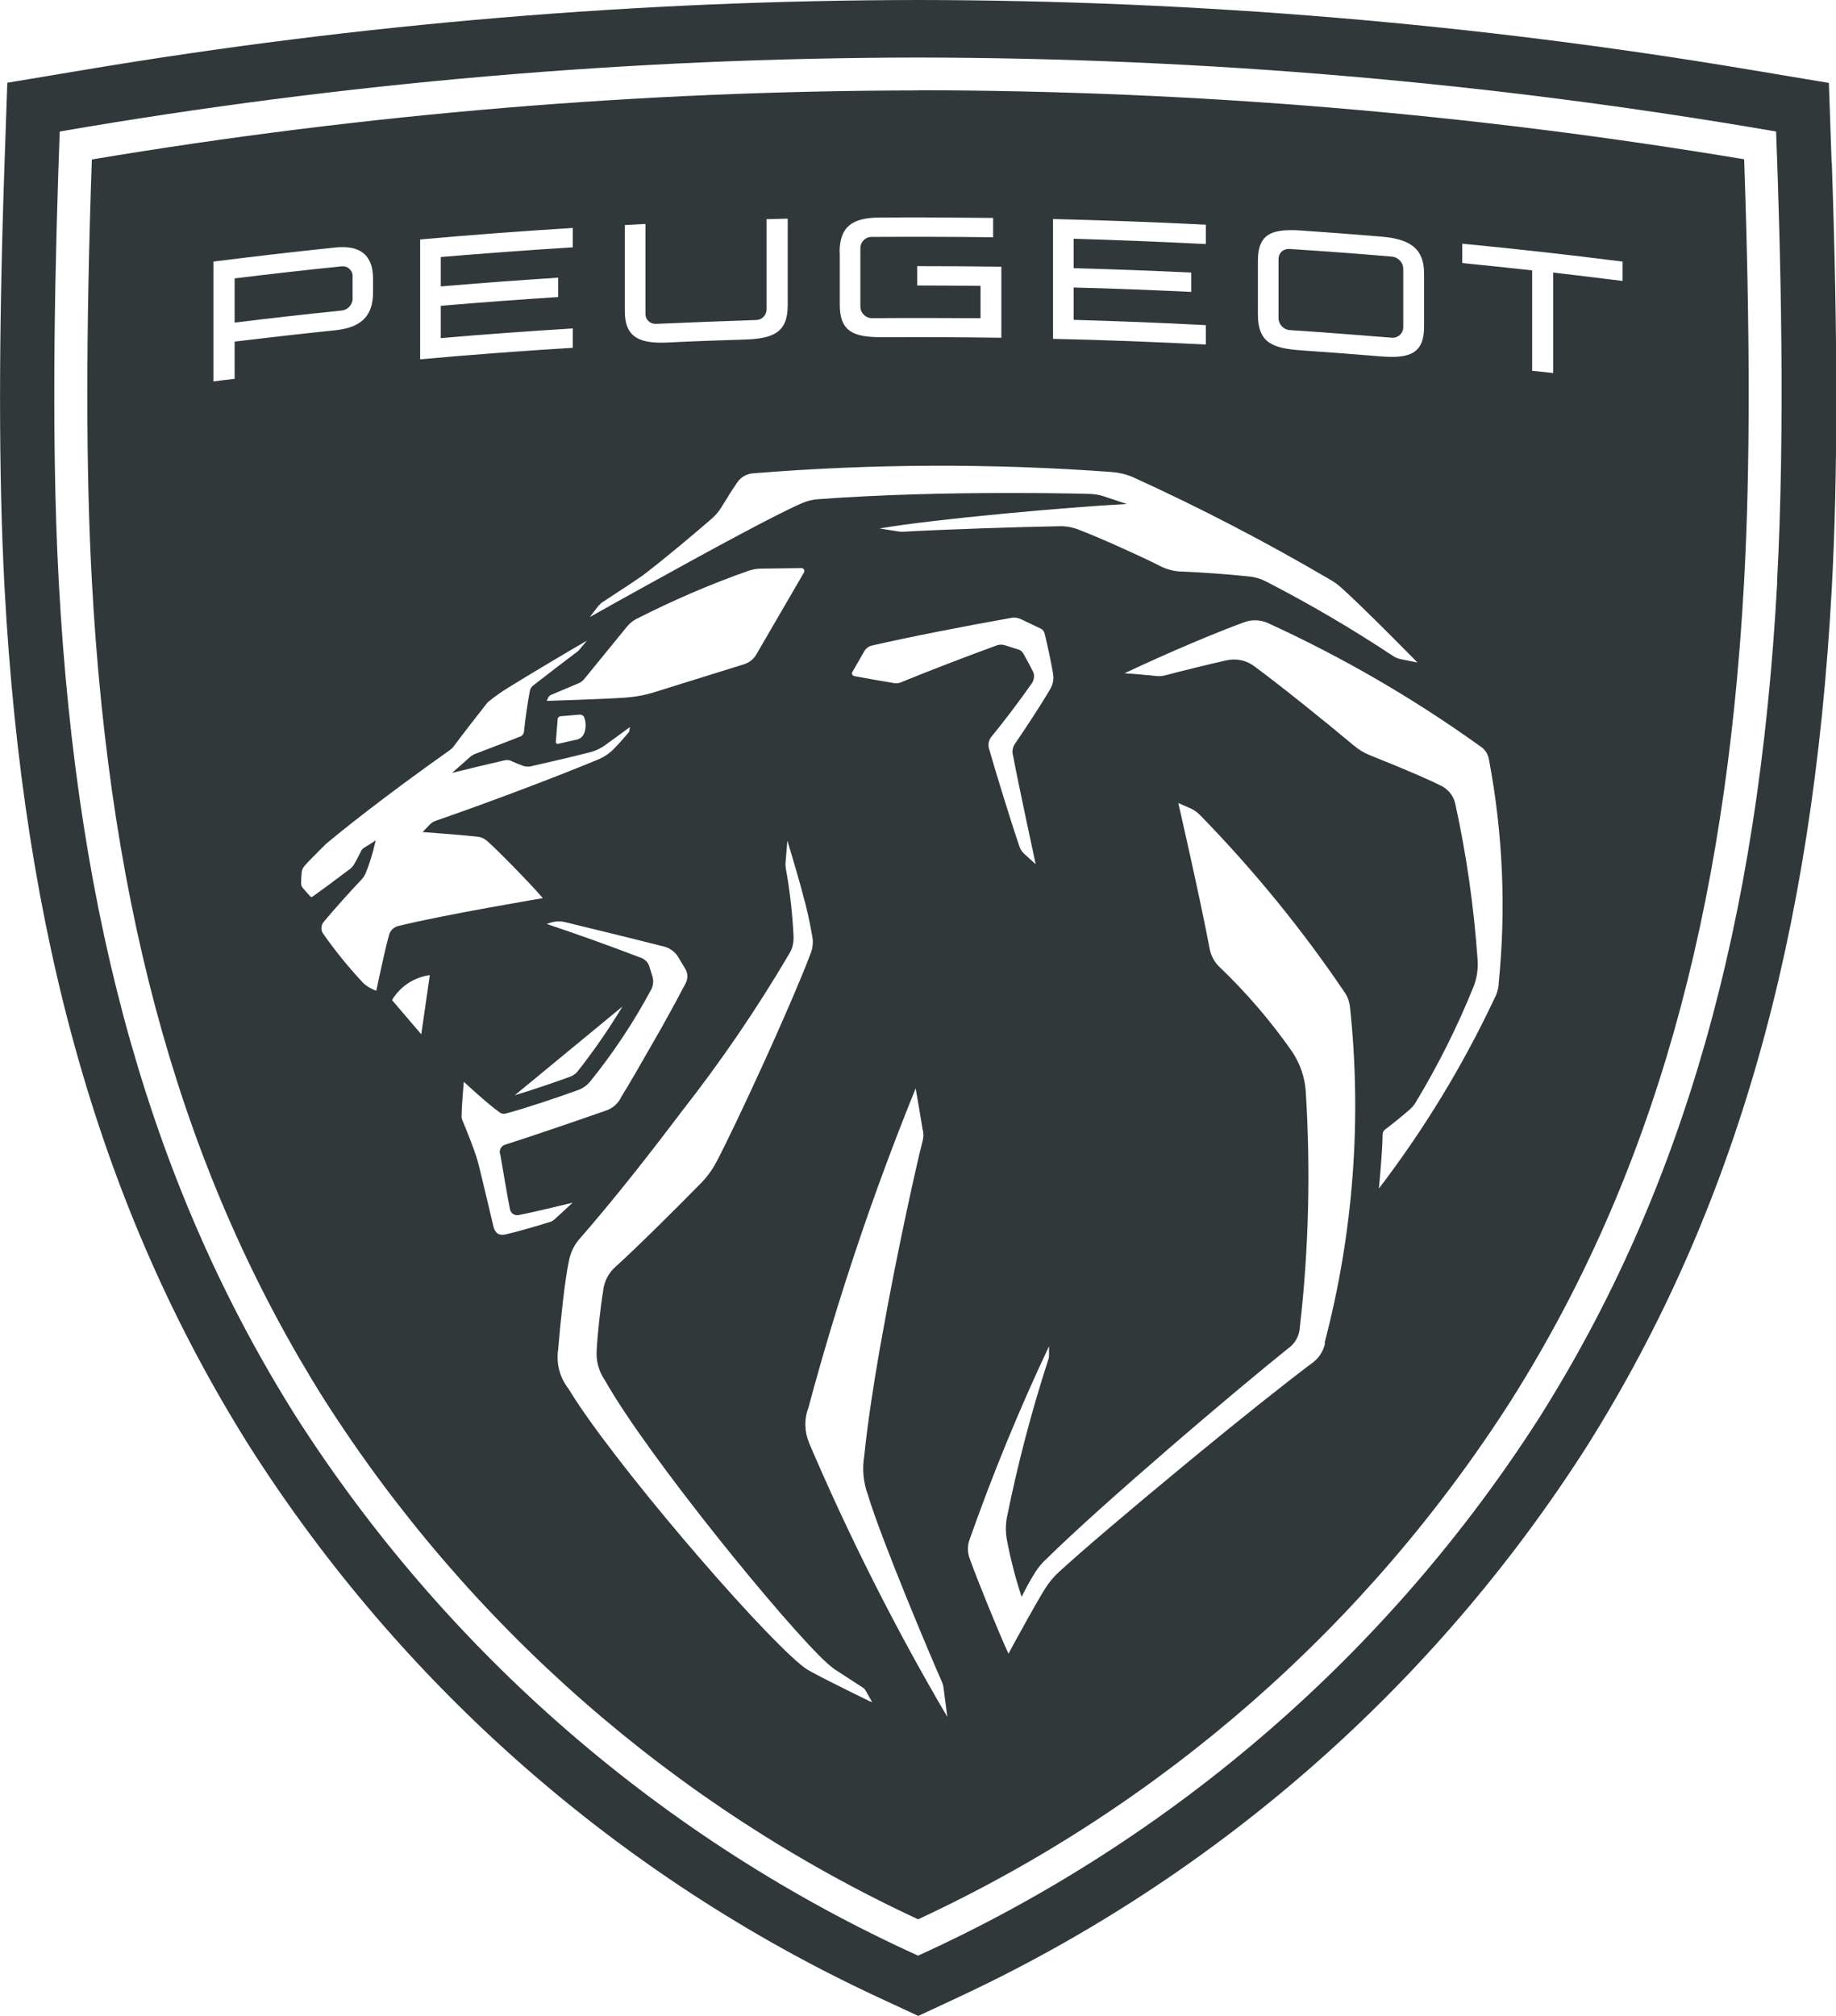 <?xml version="1.0" encoding="UTF-8"?> <svg xmlns="http://www.w3.org/2000/svg" id="logo-peugeot-black" version="1.1" viewBox="0 0 100.55 110.36"><defs><style> .st0 { fill: #30383a; } </style></defs><path class="st0" d="M19.31,16.41v-1.33s0-.02,0-.03c-.04-.29-.3-.5-.6-.47h0c-1.95.2-3.91.42-5.86.66v2.42c1.95-.24,3.9-.46,5.86-.66.31-.03.56-.28.6-.59Z"></path><path class="st0" d="M50.28,4.95h0c-15.16.02-30.3,1.28-45.25,3.78-.33,9.49-.33,17.04,0,23.05,1,18.39,5.05,32.64,12.73,44.84,7.91,12.39,19.19,22.26,32.52,28.45,13.33-6.19,24.61-16.07,32.51-28.46,7.69-12.2,11.73-26.45,12.73-44.84.33-6.01.33-13.56,0-23.05-14.95-2.5-30.09-3.76-45.25-3.78ZM68.89,14.28c0-1.28.56-1.68,1.8-1.68.18,0,.37,0,.58.02,1.45.1,2.89.21,4.34.33,1.43.12,2.38.52,2.38,2.02v2.93c0,1.47-.82,1.74-2.38,1.61-1.45-.12-2.89-.23-4.34-.33-1.58-.11-2.38-.41-2.38-1.97v-2.93ZM57.67,11.99c2.79.07,5.58.17,8.37.31v1.06c-2.41-.12-4.83-.22-7.24-.29v1.61c2.15.06,4.29.14,6.44.24v1.06c-2.15-.1-4.29-.19-6.44-.24v1.77c2.41.07,4.83.16,7.24.29v1.06c-2.79-.14-5.58-.25-8.37-.31v-6.56ZM45.98,13.82c0-1.43.72-1.9,2.17-1.91h0c2.08-.02,4.16,0,6.24.02v1.06c-2.22-.03-4.45-.03-6.67-.02-.31,0-.57.25-.6.56v3.29c.02.32.28.58.6.6,2-.02,3.99-.01,5.98,0v-1.77c-1.16-.01-2.32-.02-3.47-.02v-1.06c1.53,0,3.07.01,4.61.03v3.89c-2.16-.03-4.31-.04-6.47-.03-1.58.01-2.38-.26-2.38-1.79v-2.86ZM34.22,12.32l1.13-.06v4.94c0,.3.26.54.56.53.01,0,.03,0,.04,0,1.82-.08,3.63-.15,5.45-.21.32,0,.57-.25.58-.57h0v-4.95c.39-.01.77-.02,1.16-.03h0v4.74c0,1.5-.79,1.83-2.38,1.88-1.39.04-2.77.09-4.16.16-1.48.07-2.38-.21-2.38-1.7v-4.74ZM32.83,33.12c.05-.07.12-.13.19-.17.14-.09.61-.4,1.08-.71l.35-.23c.28-.19.54-.36.68-.46.07-.05.12-.08.2-.15,1.03-.78,2.66-2.15,3.63-2.99.22-.19.41-.41.56-.66.31-.51.66-1.06.87-1.36.2-.28.52-.46.87-.48h.01c6.53-.53,13.09-.55,19.62-.07.39.03.78.12,1.15.28,3.7,1.68,7.31,3.56,10.82,5.62.2.11.39.25.56.4,1.19,1.05,4.21,4.13,4.21,4.13l-.94-.19c-.13-.03-.26-.08-.37-.15-2.26-1.5-4.6-2.87-7.01-4.11-.28-.14-.58-.23-.88-.26-1.13-.12-2.67-.23-3.67-.27-.46,0-.91-.13-1.32-.35-.92-.47-3.16-1.48-4.28-1.91-.38-.16-.78-.24-1.19-.22-1.92.03-6.28.17-8.51.3-.08,0-.15,0-.23-.01l-1.06-.17c3.01-.52,10.46-1.18,13.54-1.34l-1.26-.42c-.24-.08-.5-.12-.75-.13-.67-.02-2.16-.05-4.09-.05h-.66c-2.93,0-6.69.08-10.16.34-.3.02-.6.1-.88.22-1.4.61-4.82,2.46-8.25,4.36l-.76.42c-.89.49-1.76.98-2.6,1.45l.51-.66ZM55.48,41.36c.24,1.32,1.24,5.95,1.24,5.95l-.63-.57c-.12-.11-.21-.25-.26-.4-.45-1.31-1.29-4.04-1.67-5.37-.06-.22-.01-.45.13-.63.66-.8,1.62-2.07,2.18-2.88.15-.18.2-.44.12-.66-.13-.26-.34-.66-.55-1.03-.06-.1-.15-.18-.26-.21l-.76-.24c-.13-.04-.27-.04-.4,0-1.65.6-3.86,1.45-5.22,2.01-.16.08-.35.1-.52.05-.39-.06-1.54-.26-2.1-.37-.08-.02-.13-.09-.12-.17,0-.02,0-.03.02-.05l.66-1.15c.09-.15.24-.26.41-.3,2.14-.49,4.97-1.04,7.66-1.52.16-.03.32,0,.47.06l1.11.53c.11.05.19.15.22.27.15.63.34,1.48.46,2.19.05.3,0,.6-.16.86-.46.8-1.41,2.24-1.94,3.01-.11.18-.15.39-.1.59ZM29.95,38.35l.07-.15c.03-.07.09-.13.16-.16l1.52-.64c.11-.05.21-.12.29-.22l2.35-2.88c.13-.16.29-.29.46-.39,2.02-1.03,4.1-1.93,6.24-2.68.2-.06.41-.1.62-.1l2.23-.03c.09,0,.16.07.16.16,0,.03,0,.06-.02.08l-2.6,4.47c-.14.26-.39.46-.67.55l-4.88,1.52c-.53.17-1.08.27-1.63.31-1.08.08-4.3.18-4.3.18ZM31.96,40.21c-.07.13-.19.23-.33.27l-1.07.24c-.05.01-.11-.02-.12-.08,0,0,0-.01,0-.02l.1-1.25c0-.08.07-.15.16-.16l1.05-.09c.1,0,.2.05.24.14.12.31.11.66-.03.96ZM23.01,13.11c2.79-.25,5.57-.46,8.36-.63v1.06c-2.41.15-4.82.33-7.23.53v1.61c2.14-.18,4.29-.34,6.43-.48v1.06c-2.14.14-4.29.3-6.43.48v1.77c2.41-.21,4.82-.38,7.23-.53v1.06c-2.79.17-5.58.38-8.36.63v-6.56ZM12.85,20.74c-.38.04-.77.09-1.16.14v-6.56c2.22-.28,4.44-.54,6.67-.77.16-.02.31-.02.47-.02,1.03.02,1.6.56,1.6,1.74v.74c0,1.37-.74,1.93-2.07,2.07-1.84.19-3.68.4-5.51.62v2.03ZM20.61,54.24c-.14-.05-.28-.12-.42-.2-.16-.1-.31-.22-.43-.37-.73-.79-1.41-1.63-2.03-2.51-.16-.19-.17-.47-.02-.67.51-.62,1.53-1.76,2.09-2.34.09-.1.16-.21.22-.33.22-.54.39-1.1.52-1.67l.03-.11v-.02h-.02s-.1.07-.1.07l-.46.29c-.11.05-.2.15-.24.26-.09.19-.25.49-.37.7-.06.08-.12.16-.2.22-.72.55-1.51,1.13-2.07,1.53-.04.02-.09.02-.12-.02-.07-.07-.37-.41-.43-.49-.04-.06-.07-.14-.07-.21,0-.14.01-.39.03-.58.02-.22.08-.32.35-.6.3-.31.63-.64.97-.98.85-.71,2.98-2.44,6.8-5.15.07-.05.14-.11.19-.18.4-.54,1.54-2.01,1.82-2.36.04-.05.08-.1.13-.13.36-.29.73-.55,1.13-.79,1.06-.66,3.1-1.87,4.25-2.54h0s.01-.01.01-.01c0,0-.01,0-.02.01l-.43.52-.07.07c-.38.28-2,1.52-2.44,1.87-.11.08-.18.2-.2.34-.1.55-.26,1.59-.31,2.16,0,.15-.11.29-.26.32-.75.3-1.64.63-2.36.91-.1.03-.2.09-.29.15-.07.06-1.03.91-1.03.91,0,0,2.08-.51,2.85-.68.14-.04.3-.03.43.05.16.07.42.18.56.23.18.07.38.08.56.02.86-.19,2.31-.53,3.08-.73.35-.08.67-.23.96-.45.37-.26,1.3-.95,1.3-.95,0,0-.02.12-.03.19,0,.05-.03.1-.07.14-.19.23-.52.6-.69.77-.29.33-.67.58-1.08.73-2.19.91-5.92,2.32-8.73,3.29-.15.05-.29.13-.4.26-.15.15-.35.37-.35.37,0,0,2.29.17,2.98.25.21.02.41.11.56.25.57.49,2.47,2.44,3.04,3.12,0,0-5.4.9-7.9,1.52-.26.05-.47.26-.53.52-.21.73-.7,3.06-.7,3.06ZM34.09,55.1c-.75,1.24-1.57,2.43-2.47,3.57-.1.11-.22.2-.36.26-.79.29-2.1.74-3.07,1.03l5.9-4.86ZM23.54,53.38l-.47,3.24-1.6-1.87c.44-.75,1.21-1.25,2.07-1.37h0s0,0,0,0c0,0,0,0,0,0ZM30.1,66.9c-.58.19-1.99.59-2.43.68-.34.07-.56-.06-.65-.45,0,0-.6-2.55-.82-3.42-.03-.13-.07-.25-.11-.38-.16-.5-.55-1.49-.77-2.01-.03-.06-.04-.12-.04-.19,0-.59.12-1.91.12-1.91,0,0,1.3,1.21,1.93,1.65.11.1.26.13.4.08.86-.22,2.85-.88,3.94-1.28.25-.09.47-.25.64-.45,1.28-1.58,2.4-3.27,3.36-5.06.11-.22.13-.47.06-.71l-.18-.58c-.07-.19-.22-.34-.4-.42-1.92-.73-3.43-1.27-5.21-1.87l.22-.07c.25-.08.52-.09.78-.03,1.16.28,3.62.88,5.47,1.35.3.09.55.28.72.54l.4.67c.14.23.15.52.03.77-.34.65-.82,1.54-1.33,2.45l-.39.68c-.71,1.25-1.41,2.46-1.81,3.1-.17.37-.49.65-.88.77-1.83.64-4.09,1.41-5.44,1.84-.23.05-.38.27-.33.5,0,.02.01.04.02.06.1.55.41,2.44.53,2.99.04.22.25.36.47.32.01,0,.03,0,.04-.01.8-.15,2.92-.67,2.92-.67,0,0-.62.58-1,.92-.07.06-.15.11-.24.14ZM47.66,93.15l-.16-.08-.51-.25-.49-.24c-.75-.37-1.64-.82-2.11-1.08-.19-.1-.37-.23-.54-.37-2.56-2.12-10.41-11.28-12.72-15.11-.48-.61-.68-1.4-.56-2.17.14-1.68.37-3.8.57-4.73.08-.52.31-1,.67-1.38,1.45-1.66,3.21-3.85,4.92-6.1l.6-.79c2.16-2.75,4.13-5.64,5.9-8.65.17-.28.24-.6.23-.92-.06-1.26-.2-2.52-.43-3.77-.01-.08-.02-.17-.01-.26l.1-1.23s.37,1.2.73,2.49l.12.46c.21.73.37,1.46.5,2.21.09.38.04.78-.12,1.13-.44,1.17-1.25,3.04-2.11,4.96l-.37.82c-1.06,2.33-2.13,4.57-2.65,5.55-.26.48-.59.91-.98,1.28-1.1,1.12-3.21,3.23-4.51,4.41-.4.34-.65.83-.7,1.35-.15.89-.31,2.42-.35,3.2-.05.6.11,1.2.46,1.7,2.3,4.09,9.98,13.51,12.17,15.48.19.17.39.33.61.46.32.21,1.37.89,1.37.89.04.03.07.07.1.11l.38.67-.1-.05ZM44.3,78.96c-.25-.61-.26-1.3-.02-1.92,1.59-5.93,3.55-11.75,5.86-17.44,0,0,0-.02,0-.02h.01s0,.01,0,.02c.02.09.3,1.75.38,2.24.06.21.05.44-.01.65-.24.91-1.33,5.7-2.2,10.59l-.14.77c-.36,2.06-.67,4.11-.85,5.86-.12.71-.05,1.44.2,2.12.75,2.5,3.51,9.02,4.04,10.21.06.13.1.27.11.41l.2,1.54c-2.85-4.85-5.38-9.87-7.59-15.04ZM72.57,73.52c-.09.47-.38.89-.78,1.15-1.59,1.2-3.97,3.1-6.34,5.05l-.75.62c-2.85,2.35-5.56,4.66-6.71,5.72-.29.26-.54.57-.75.9-.54.87-1.36,2.38-1.77,3.12l-.11.21-.13.24c-.54-1.17-1.7-4.02-2.11-5.17-.14-.34-.15-.73-.02-1.08,1.27-3.6,2.72-7.13,4.35-10.58v.51c0,.07-.01.15-.04.22-.92,2.84-1.68,5.73-2.27,8.66-.07.39-.07.79,0,1.19.2,1.06.47,2.11.81,3.14.23-.47.48-.93.76-1.37.16-.25.36-.49.58-.69,1.49-1.47,4.02-3.73,6.66-6.01l.93-.8c2.03-1.74,4.05-3.43,5.65-4.72.4-.27.64-.72.66-1.2.49-4.28.59-8.59.32-12.88-.05-.78-.31-1.52-.74-2.17-1.18-1.69-2.53-3.26-4.02-4.68-.26-.26-.43-.59-.5-.95-.53-2.81-1.71-7.95-1.72-7.99h0s0,0,0,0c0,0,0,0,0,0l.66.29c.2.09.37.21.52.36,2.95,3.02,5.62,6.29,7.98,9.79.13.21.21.45.24.7.66,6.17.19,12.41-1.39,18.42ZM82.08,53.89c-.03.28-.11.55-.25.8-1.73,3.67-3.85,7.15-6.31,10.37v-.05c.03-.3.19-2,.2-2.91,0-.1.05-.2.13-.26.42-.32,1-.79,1.32-1.07.13-.11.24-.23.33-.37,1.25-2.06,2.33-4.22,3.23-6.46.16-.45.23-.94.19-1.42-.2-2.88-.61-5.74-1.23-8.56-.1-.4-.37-.74-.74-.93-.53-.27-1.56-.74-3.91-1.68-.33-.13-.63-.31-.9-.54-1.54-1.29-3.95-3.23-5.45-4.34-.44-.33-1-.44-1.53-.32-1.09.25-2.48.59-3.27.8-.21.07-.43.08-.65.05-.14-.02-.33-.04-.52-.05l-.29-.03c-.34-.03-.66-.05-.79-.06h-.06c2.55-1.2,5.01-2.23,6.54-2.79h0c.42-.16.89-.15,1.3.03,4.09,1.87,7.99,4.13,11.64,6.75.26.16.43.42.48.71.77,4.06.95,8.22.53,12.33ZM88.86,15.38c-1.27-.16-2.53-.31-3.8-.46v5.5l-1.15-.12v-5.5c-1.27-.14-2.55-.27-3.83-.4v-1.06c2.93.28,5.86.61,8.78.98v1.06Z"></path><path class="st0" d="M70.62,18.07c1.88.12,3.75.27,5.63.42.32.01.58-.23.6-.55v-3.24c-.01-.33-.27-.61-.6-.65-1.87-.16-3.75-.3-5.63-.42-.03,0-.05,0-.08,0-.3.01-.53.26-.52.56v3.24c.01.33.27.61.6.64Z"></path><path class="st0" d="M100.31,8.9l-.15-4.36-4.31-.72C80.79,1.29,65.55.02,50.28,0,35.01.02,19.77,1.29,4.71,3.81L.4,4.53l-.15,4.36C-.08,18.46-.08,26.08.25,32.19c1.04,19.15,5.3,34.07,13.39,46.95,8.35,13.13,20.28,23.6,34.39,30.17l2.26,1.05,2.25-1.05c14.1-6.58,26.03-17.05,34.39-30.17,8.09-12.88,12.35-27.8,13.39-46.95.33-6.11.33-13.73,0-23.3ZM97.33,31.88c-1.02,18.71-5.15,33.23-13.01,45.7-8.26,12.91-20.09,23.14-34.04,29.48-13.96-6.33-25.78-16.57-34.05-29.48-7.86-12.47-11.99-26.99-13.01-45.7-.46-8.39-.18-18.28.05-24.68,15.52-2.68,31.25-4.03,47-4.05,15.75.02,31.47,1.37,47,4.05.24,6.4.51,16.29.05,24.68Z"></path></svg> 